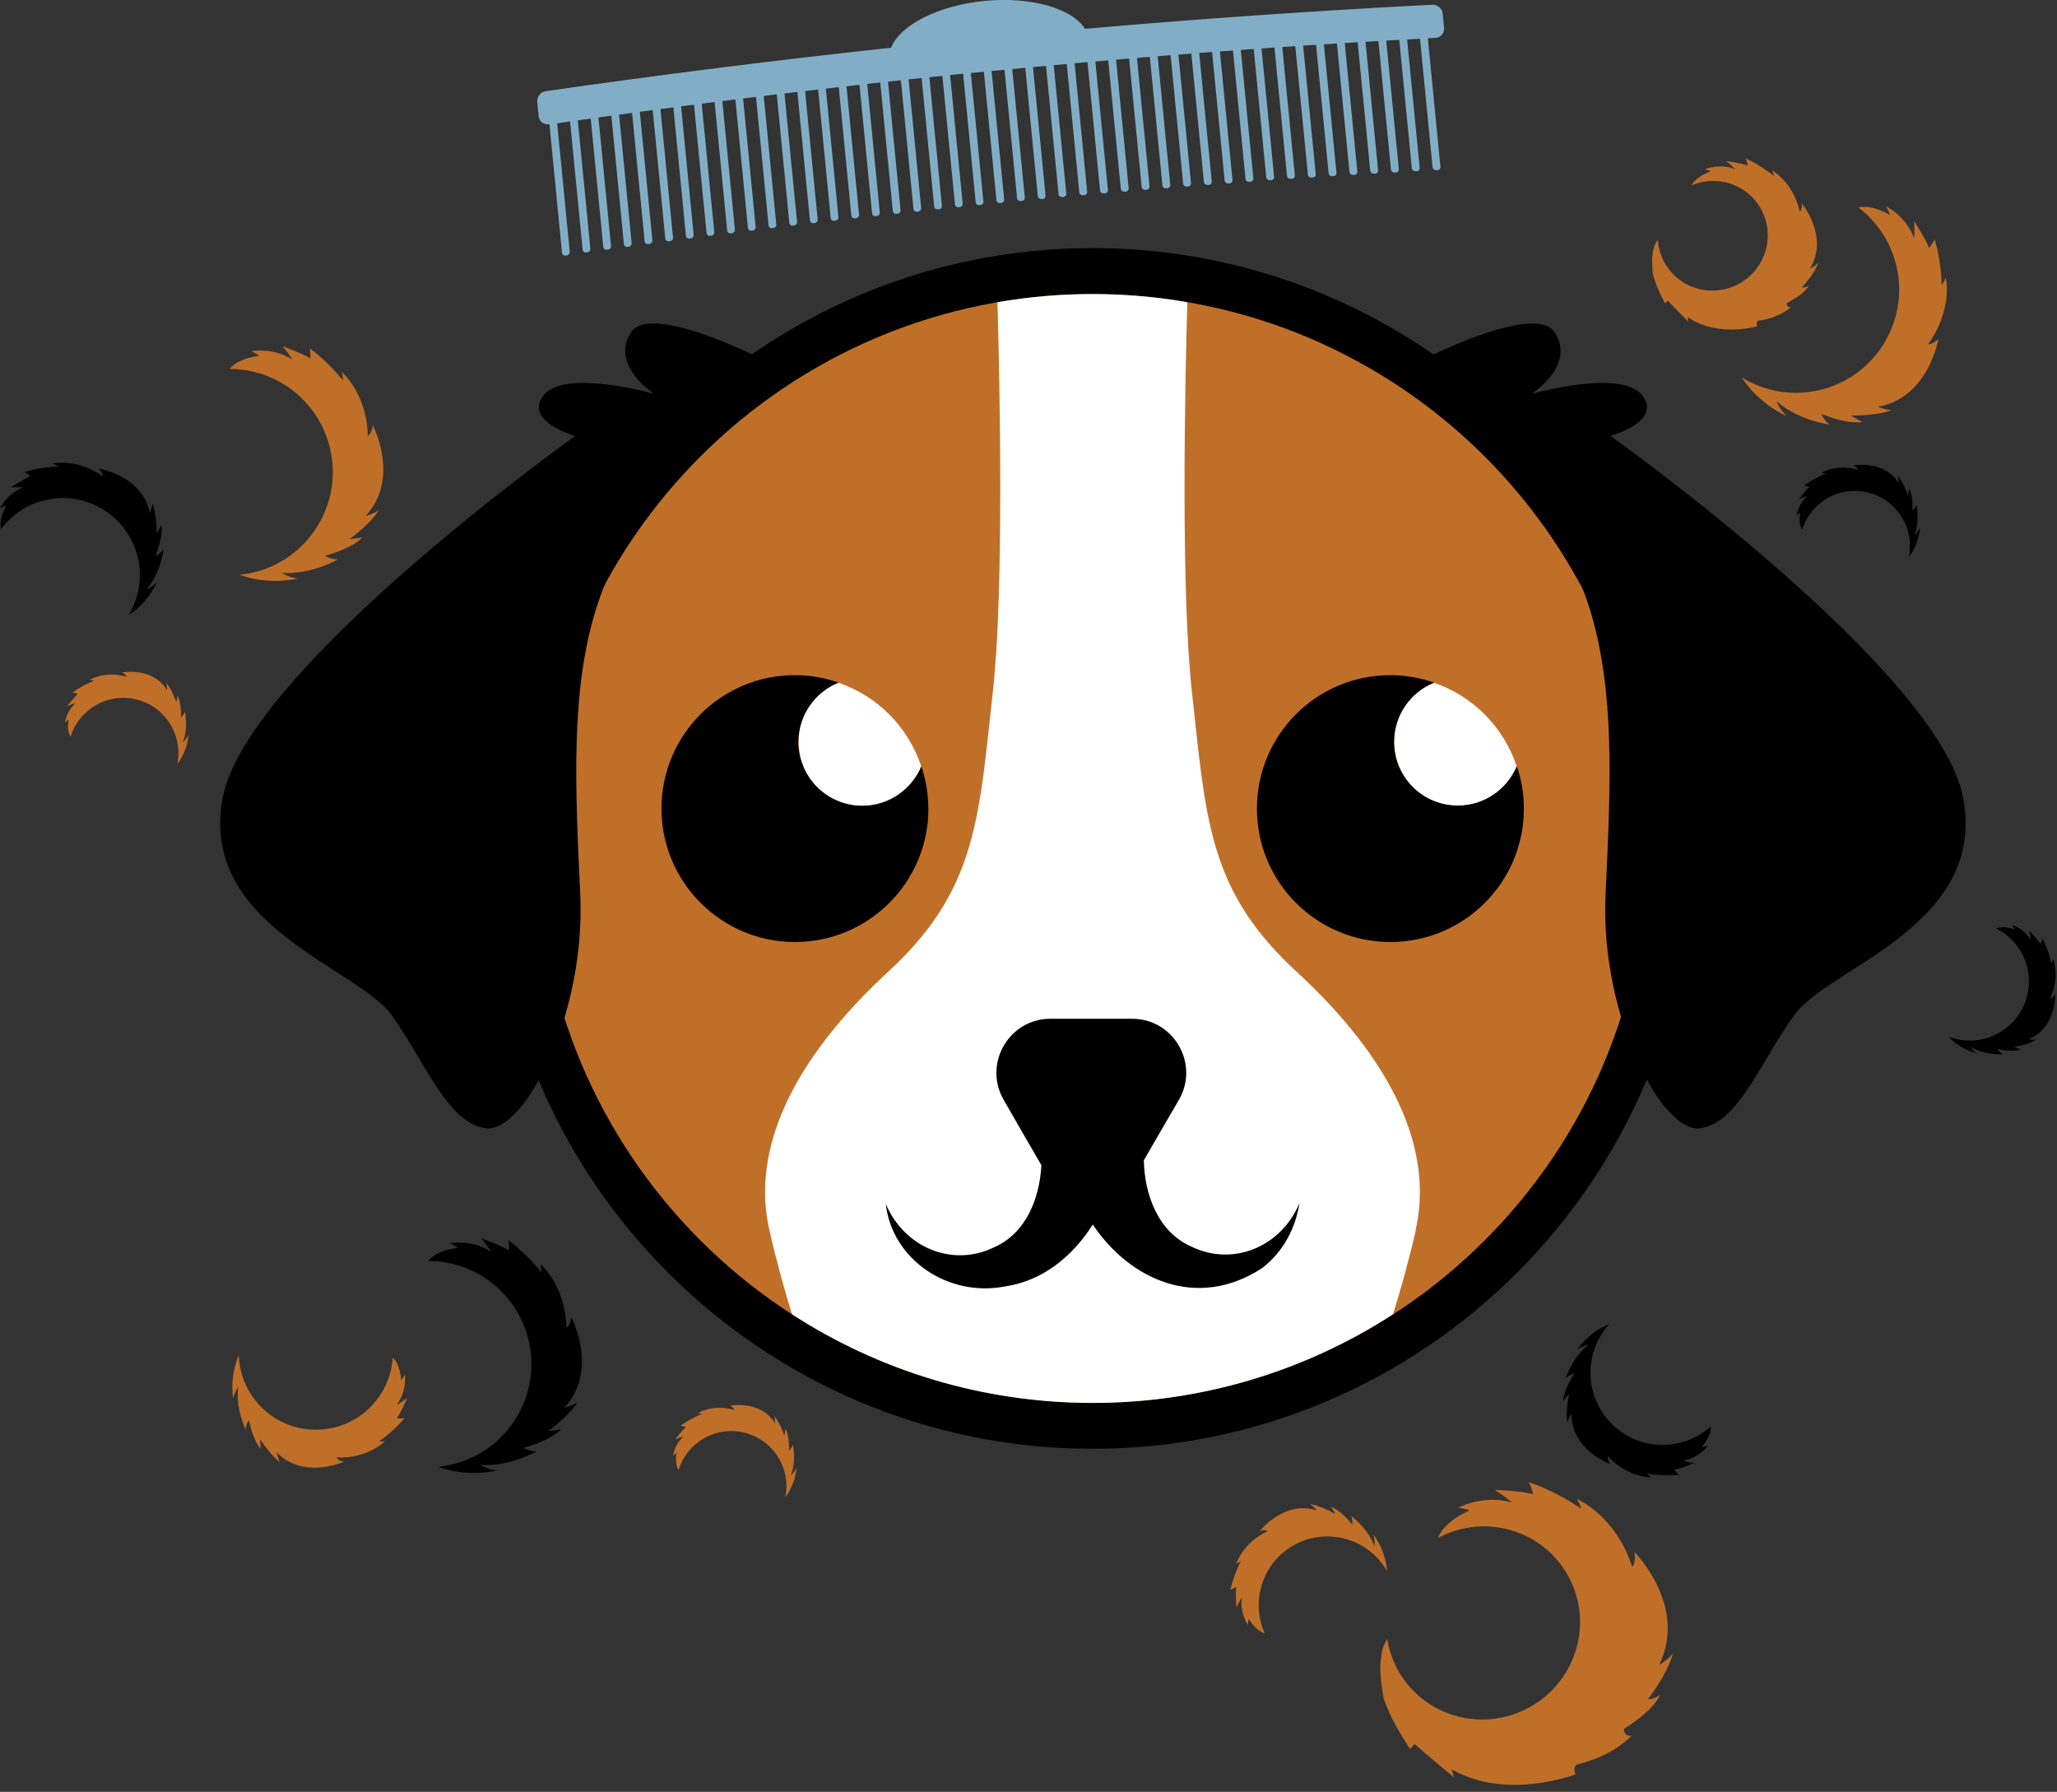 <svg xmlns="http://www.w3.org/2000/svg" width="225" height="196" viewBox="0 0 225 196" fill="none"><rect x="0" y="0" width="225" height="196" fill="#333333" stroke="none"/><g clip-path="url(#clip0_383_4545)"><path d="M119.507 155.957C154.391 155.957 182.67 127.684 182.67 92.808C182.67 57.931 154.391 29.658 119.507 29.658C84.622 29.658 56.343 57.931 56.343 92.808C56.343 127.684 84.622 155.957 119.507 155.957Z" fill="#C06F29"></path><path d="M119.507 32.167C153.005 32.167 180.162 59.317 180.162 92.808C180.162 126.299 153.005 153.449 119.507 153.449C86.009 153.449 58.852 126.299 58.852 92.808C58.852 59.317 86.009 32.167 119.507 32.167ZM119.507 27.138C83.285 27.138 53.822 56.595 53.822 92.808C53.822 129.021 83.285 158.478 119.507 158.478C155.728 158.478 185.192 129.021 185.192 92.808C185.192 56.595 155.728 27.138 119.507 27.138Z" fill="black"></path><path d="M154.871 134.542C154.064 138.046 153.169 141.197 152.375 143.756C142.906 149.882 131.61 153.462 119.507 153.462C107.404 153.462 96.095 149.895 86.626 143.756C85.832 141.16 84.937 138.008 84.155 134.542C82.138 125.757 86.652 115.963 97.204 106.245C106.193 97.963 106.988 90.615 108.299 78.464C108.4 77.556 108.5 76.624 108.601 75.666C109.837 64.687 109.358 42.024 109.106 33.062C112.497 32.469 115.964 32.167 119.494 32.167C123.024 32.167 126.504 32.469 129.87 33.062C129.618 42.024 129.152 64.687 130.374 75.666C130.488 76.624 130.576 77.556 130.677 78.464C131.988 90.627 132.783 97.963 141.772 106.245C152.337 115.963 156.85 125.744 154.846 134.542H154.871Z" fill="white"></path><path d="M142.137 131.605C141.734 134.227 140.423 136.949 137.977 138.764C130.904 143.315 123.592 140 119.532 133.949C117.338 137.403 114.073 140.113 109.925 140.718C103.773 141.916 97.595 137.844 96.889 131.693C98.931 136.508 104.239 138.664 108.765 136.42C112.257 134.882 113.72 131.05 113.909 127.458L112.005 124.168L109.786 120.311C107.517 116.366 110.354 111.438 114.905 111.438H123.831C128.383 111.438 131.232 116.366 128.95 120.311L126.706 124.168L125.117 126.916C125.18 130.622 126.655 134.731 130.261 136.332C134.812 138.588 140.12 136.433 142.137 131.605Z" fill="black"></path><path d="M165.902 83.821C164.856 86.329 162.36 88.132 159.46 88.132C155.602 88.132 152.488 85.018 152.488 81.161C152.488 78.212 154.304 75.704 156.863 74.683C161.137 76.157 164.478 79.535 165.902 83.834V83.821Z" fill="white"></path><path d="M166.684 88.447C166.684 96.514 160.153 103.043 152.085 103.043C144.016 103.043 137.485 96.514 137.485 88.447C137.485 80.38 144.016 73.851 152.085 73.851C153.774 73.851 155.375 74.153 156.863 74.67C154.304 75.691 152.488 78.212 152.488 81.149C152.488 85.006 155.602 88.119 159.46 88.119C162.372 88.119 164.869 86.329 165.915 83.808C166.419 85.258 166.684 86.821 166.684 88.434V88.447Z" fill="black"></path><path d="M101.554 88.447C101.554 96.514 94.998 103.043 86.954 103.043C78.91 103.043 72.355 96.514 72.355 88.447C72.355 80.38 78.885 73.851 86.954 73.851C88.618 73.851 90.245 74.153 91.732 74.67C89.16 75.691 87.332 78.212 87.332 81.149C87.332 85.006 90.459 88.119 94.317 88.119C97.229 88.119 99.726 86.329 100.772 83.808C101.264 85.258 101.541 86.821 101.541 88.434L101.554 88.447Z" fill="black"></path><path d="M100.772 83.821C99.725 86.329 97.229 88.132 94.329 88.132C90.472 88.132 87.358 85.018 87.358 81.161C87.358 78.212 89.173 75.704 91.732 74.683C96.006 76.157 99.347 79.535 100.772 83.834V83.821Z" fill="white"></path><path d="M196.261 111.022C192.517 116.253 190.172 122.782 185.999 123.413C185.885 123.425 185.759 123.438 185.646 123.438C184.738 123.413 183.717 122.808 182.696 121.736C182.305 121.333 181.901 120.854 181.523 120.312C181.359 120.085 181.195 119.858 181.044 119.606C180.994 119.53 180.943 119.442 180.88 119.354C180.666 119.026 180.464 118.673 180.262 118.32C180.212 118.232 180.162 118.144 180.111 118.056C180.111 118.056 180.111 118.03 180.099 118.03C180.048 117.93 179.998 117.841 179.947 117.741C179.897 117.64 179.846 117.551 179.796 117.451C179.746 117.35 179.695 117.249 179.645 117.148C179.594 117.047 179.544 116.946 179.493 116.846C179.342 116.543 179.203 116.228 179.052 115.9C179.002 115.799 178.951 115.686 178.913 115.573C178.863 115.459 178.813 115.358 178.775 115.245C178.724 115.119 178.661 114.98 178.611 114.854C178.548 114.715 178.497 114.577 178.434 114.438C178.308 114.098 178.17 113.77 178.044 113.417C177.993 113.291 177.955 113.165 177.905 113.026C177.854 112.863 177.791 112.711 177.741 112.547C177.64 112.232 177.527 111.905 177.426 111.577C177.375 111.413 177.325 111.249 177.274 111.085C177.186 110.783 177.098 110.468 177.01 110.153C177.01 110.127 176.997 110.102 176.984 110.064C175.988 106.295 175.421 102.06 175.623 97.775C176.203 85.763 176.606 75.729 174.034 67.082C173.744 66.112 173.417 65.154 173.051 64.221C172.937 63.931 172.824 63.654 172.723 63.389C172.673 63.251 172.61 63.112 172.559 62.973C172.509 62.847 172.458 62.734 172.421 62.62C172.093 61.826 171.778 61.083 171.45 60.389C171.412 60.288 171.362 60.2 171.324 60.099C170.971 59.343 170.63 58.637 170.29 57.969C170.202 57.805 170.113 57.642 170.025 57.478C170.013 57.452 169.987 57.415 169.975 57.377C169.71 56.885 169.445 56.419 169.18 55.965C168.134 54.2 167.1 52.764 166.016 51.478C166.016 51.465 165.991 51.453 165.978 51.44C165.537 50.923 165.096 50.432 164.629 49.94L164.604 49.915C163.923 49.196 163.23 48.503 162.486 47.785C158.704 44.104 154.404 41.041 153.635 40.499C153.623 40.499 153.61 40.486 153.598 40.474C153.534 40.436 153.509 40.411 153.509 40.411C153.686 40.31 160.645 36.566 165.575 35.608C167.655 35.205 169.382 35.293 170.063 36.365C171.525 38.621 170.176 40.676 168.953 41.911C168.21 42.654 167.504 43.096 167.504 43.096C167.504 43.096 170.794 42.15 174.009 41.936C176.329 41.772 178.598 41.999 179.582 43.197C181.939 46.083 176.165 47.684 176.165 47.684C176.165 47.684 212.185 73.322 214.744 87.326C217.316 101.329 199.993 105.804 196.249 111.047L196.261 111.022Z" fill="black"></path><path d="M42.828 111.022C46.572 116.253 48.917 122.782 53.09 123.413C53.204 123.425 53.33 123.438 53.443 123.438C54.351 123.413 55.372 122.808 56.394 121.736C56.784 121.333 57.188 120.854 57.566 120.312C57.73 120.085 57.894 119.858 58.045 119.606C58.096 119.53 58.146 119.442 58.209 119.354C58.423 119.026 58.625 118.673 58.827 118.32C58.877 118.232 58.928 118.144 58.978 118.056C58.978 118.056 58.978 118.03 58.991 118.03C59.041 117.93 59.092 117.841 59.142 117.741C59.192 117.64 59.243 117.551 59.293 117.451C59.344 117.35 59.394 117.249 59.444 117.148C59.495 117.047 59.545 116.946 59.596 116.846C59.747 116.543 59.886 116.228 60.037 115.9C60.087 115.799 60.138 115.686 60.176 115.573C60.226 115.459 60.277 115.358 60.314 115.245C60.365 115.119 60.428 114.98 60.478 114.854C60.541 114.715 60.592 114.577 60.655 114.438C60.781 114.098 60.92 113.77 61.046 113.417C61.096 113.291 61.134 113.165 61.184 113.026C61.235 112.863 61.298 112.711 61.348 112.547C61.449 112.232 61.563 111.905 61.663 111.577C61.714 111.413 61.764 111.249 61.815 111.085C61.903 110.783 61.991 110.468 62.08 110.153C62.08 110.127 62.092 110.102 62.105 110.064C63.101 106.295 63.668 102.06 63.466 97.775C62.886 85.763 62.483 75.729 65.055 67.082C65.345 66.112 65.673 65.154 66.038 64.221C66.152 63.931 66.265 63.654 66.366 63.389C66.416 63.251 66.48 63.112 66.53 62.973C66.58 62.847 66.631 62.734 66.669 62.62C66.996 61.826 67.312 61.083 67.639 60.389C67.677 60.288 67.728 60.2 67.766 60.099C68.118 59.343 68.459 58.637 68.799 57.969C68.888 57.805 68.976 57.642 69.064 57.478C69.077 57.452 69.102 57.415 69.115 57.377C69.379 56.885 69.644 56.419 69.909 55.965C70.955 54.2 71.989 52.764 73.073 51.478C73.073 51.465 73.099 51.453 73.111 51.44C73.552 50.923 73.994 50.432 74.46 49.94L74.485 49.915C75.166 49.196 75.859 48.503 76.603 47.785C80.386 44.104 84.685 41.041 85.454 40.499C85.466 40.499 85.479 40.486 85.492 40.474C85.555 40.436 85.58 40.411 85.58 40.411C85.403 40.31 78.444 36.566 73.514 35.608C71.434 35.205 69.707 35.293 69.026 36.365C67.564 38.621 68.913 40.676 70.136 41.911C70.88 42.654 71.586 43.096 71.586 43.096C71.586 43.096 68.295 42.15 65.08 41.936C62.76 41.772 60.491 41.999 59.508 43.197C57.15 46.083 62.924 47.684 62.924 47.684C62.924 47.684 26.904 73.322 24.345 87.326C21.773 101.329 39.096 105.804 42.84 111.047L42.828 111.022Z" fill="black"></path><path d="M156.699 18.29C156.182 13.008 155.665 7.715 155.148 2.433C155.438 2.421 155.716 2.408 156.006 2.383C156.522 7.664 157.039 12.958 157.556 18.239C157.581 18.441 157.43 18.605 157.228 18.618C157.178 18.618 157.14 18.618 157.09 18.618C156.888 18.618 156.712 18.479 156.699 18.277V18.29Z" fill="#81AEC6"></path><path d="M154.43 18.403C153.913 13.122 153.396 7.828 152.879 2.547C153.169 2.534 153.446 2.521 153.736 2.496C154.253 7.777 154.77 13.071 155.287 18.353C155.312 18.554 155.161 18.718 154.959 18.731C154.909 18.731 154.871 18.731 154.82 18.731C154.619 18.731 154.442 18.592 154.43 18.391V18.403Z" fill="#81AEC6"></path><path d="M152.148 18.542C151.631 13.261 151.114 7.967 150.597 2.685C150.887 2.673 151.164 2.647 151.454 2.635C151.971 7.916 152.488 13.21 153.005 18.491C153.03 18.693 152.879 18.857 152.677 18.87C152.627 18.87 152.589 18.87 152.538 18.87C152.337 18.87 152.16 18.731 152.148 18.529V18.542Z" fill="#81AEC6"></path><path d="M149.878 18.668C149.361 13.386 148.844 8.093 148.328 2.811C148.617 2.799 148.895 2.773 149.185 2.761C149.702 8.042 150.219 13.336 150.736 18.617C150.761 18.819 150.609 18.983 150.408 18.996C150.357 18.996 150.32 18.996 150.269 18.996C150.067 18.996 149.891 18.857 149.878 18.655V18.668Z" fill="#81AEC6"></path><path d="M147.609 18.806C147.092 13.525 146.575 8.231 146.058 2.95C146.348 2.937 146.625 2.912 146.915 2.899C147.432 8.181 147.949 13.475 148.466 18.756C148.491 18.958 148.34 19.122 148.138 19.134C148.088 19.134 148.05 19.134 148 19.134C147.798 19.134 147.621 18.996 147.609 18.794V18.806Z" fill="#81AEC6"></path><path d="M145.327 18.945C144.81 13.664 144.293 8.37 143.776 3.088C144.066 3.076 144.344 3.051 144.634 3.038C145.15 8.319 145.667 13.613 146.184 18.895C146.209 19.096 146.058 19.26 145.856 19.273C145.806 19.273 145.768 19.273 145.718 19.273C145.516 19.285 145.34 19.134 145.327 18.933V18.945Z" fill="#81AEC6"></path><path d="M143.058 19.096C142.541 13.815 142.024 8.521 141.507 3.24C141.797 3.227 142.074 3.202 142.364 3.189C142.881 8.471 143.398 13.765 143.915 19.046C143.94 19.248 143.789 19.412 143.587 19.424C143.537 19.424 143.499 19.424 143.448 19.424C143.247 19.437 143.07 19.286 143.058 19.084V19.096Z" fill="#81AEC6"></path><path d="M140.776 19.248C140.259 13.966 139.742 8.672 139.225 3.391C139.515 3.366 139.792 3.353 140.082 3.328C140.599 8.609 141.116 13.903 141.633 19.185C141.658 19.387 141.507 19.55 141.305 19.563C141.255 19.563 141.217 19.563 141.166 19.563C140.965 19.576 140.788 19.424 140.776 19.223V19.248Z" fill="#81AEC6"></path><path d="M138.506 19.399C137.989 14.118 137.472 8.824 136.956 3.543C137.246 3.517 137.523 3.505 137.813 3.479C138.33 8.761 138.847 14.055 139.364 19.336C139.389 19.538 139.238 19.702 139.036 19.714C138.985 19.714 138.948 19.714 138.897 19.714C138.695 19.727 138.519 19.576 138.506 19.387V19.399Z" fill="#81AEC6"></path><path d="M136.237 19.563C135.72 14.282 135.203 8.988 134.686 3.707C134.976 3.681 135.253 3.669 135.543 3.644C136.06 8.925 136.577 14.219 137.094 19.5C137.119 19.702 136.968 19.866 136.766 19.891C136.716 19.891 136.678 19.891 136.628 19.891C136.426 19.904 136.249 19.752 136.237 19.563Z" fill="#81AEC6"></path><path d="M133.955 19.739C133.438 14.458 132.921 9.164 132.404 3.882C132.694 3.857 132.972 3.845 133.261 3.819C133.778 9.101 134.295 14.395 134.812 19.676C134.837 19.878 134.686 20.041 134.484 20.067C134.434 20.067 134.396 20.067 134.346 20.067C134.144 20.079 133.968 19.928 133.955 19.739Z" fill="#81AEC6"></path><path d="M131.686 19.903C131.169 14.622 130.652 9.328 130.135 4.046C130.425 4.021 130.702 4.009 130.992 3.983C131.509 9.265 132.026 14.559 132.543 19.84C132.568 20.042 132.417 20.218 132.215 20.231C132.165 20.231 132.127 20.231 132.076 20.231C131.875 20.243 131.698 20.092 131.686 19.903Z" fill="#81AEC6"></path><path d="M129.416 20.08C128.899 14.799 128.382 9.505 127.865 4.223C128.155 4.198 128.433 4.173 128.723 4.16C129.24 9.442 129.757 14.736 130.274 20.017C130.299 20.218 130.147 20.382 129.946 20.408C129.908 20.408 129.857 20.408 129.807 20.408C129.605 20.42 129.429 20.269 129.416 20.08Z" fill="#81AEC6"></path><path d="M127.147 20.268C126.63 14.987 126.113 9.693 125.596 4.412C125.886 4.386 126.164 4.361 126.454 4.349C126.97 9.63 127.487 14.924 128.004 20.205C128.029 20.407 127.878 20.571 127.676 20.596C127.639 20.596 127.588 20.596 127.538 20.596C127.336 20.609 127.16 20.47 127.147 20.268Z" fill="#81AEC6"></path><path d="M124.878 20.445C124.361 15.164 123.844 9.87 123.327 4.588C123.617 4.563 123.894 4.538 124.184 4.513C124.701 9.794 125.218 15.088 125.735 20.369C125.76 20.571 125.609 20.747 125.407 20.76C125.357 20.76 125.319 20.76 125.268 20.76C125.067 20.773 124.89 20.634 124.878 20.432V20.445Z" fill="#81AEC6"></path><path d="M122.596 20.647C122.079 15.366 121.562 10.072 121.045 4.79C121.335 4.765 121.612 4.74 121.902 4.715C122.419 9.996 122.936 15.29 123.453 20.572C123.478 20.773 123.327 20.95 123.125 20.962C123.075 20.962 123.037 20.962 122.986 20.962C122.785 20.975 122.608 20.836 122.596 20.634V20.647Z" fill="#81AEC6"></path><path d="M120.326 20.836C119.809 15.554 119.292 10.26 118.776 4.979C119.065 4.954 119.343 4.929 119.633 4.903C120.15 10.185 120.667 15.479 121.184 20.76C121.209 20.962 121.057 21.138 120.856 21.151C120.805 21.151 120.768 21.151 120.717 21.151C120.515 21.163 120.339 21.025 120.326 20.823V20.836Z" fill="#81AEC6"></path><path d="M118.057 21.038C117.54 15.756 117.023 10.463 116.506 5.181C116.796 5.156 117.073 5.131 117.363 5.105C117.88 10.387 118.397 15.681 118.914 20.962C118.939 21.164 118.788 21.34 118.586 21.353C118.536 21.353 118.498 21.353 118.448 21.353C118.246 21.366 118.069 21.227 118.057 21.025V21.038Z" fill="#81AEC6"></path><path d="M115.788 21.239C115.271 15.958 114.754 10.664 114.237 5.382C114.514 5.357 114.804 5.332 115.082 5.307C115.598 10.588 116.115 15.882 116.632 21.163C116.657 21.365 116.506 21.541 116.304 21.554C116.254 21.554 116.216 21.554 116.166 21.554C115.964 21.567 115.788 21.428 115.775 21.226L115.788 21.239Z" fill="#81AEC6"></path><path d="M113.518 21.454C113.001 16.172 112.484 10.879 111.967 5.597C112.245 5.572 112.535 5.547 112.812 5.521C113.329 10.803 113.846 16.097 114.363 21.378C114.388 21.58 114.237 21.756 114.035 21.769C113.985 21.769 113.947 21.769 113.909 21.769C113.707 21.782 113.531 21.643 113.518 21.441V21.454Z" fill="#81AEC6"></path><path d="M111.249 21.668C110.732 16.386 110.215 11.092 109.698 5.811C109.988 5.786 110.265 5.761 110.543 5.735C111.06 11.017 111.577 16.311 112.094 21.592C112.119 21.794 111.967 21.97 111.766 21.983C111.715 21.983 111.678 21.983 111.64 21.995C111.438 22.008 111.261 21.869 111.249 21.668Z" fill="#81AEC6"></path><path d="M108.992 21.895C108.475 16.614 107.958 11.32 107.441 6.038C107.719 6.013 108.009 5.988 108.286 5.95C108.803 11.232 109.32 16.526 109.837 21.807C109.862 22.009 109.711 22.185 109.509 22.198C109.471 22.198 109.421 22.198 109.383 22.21C109.181 22.235 109.005 22.084 108.992 21.883V21.895Z" fill="#81AEC6"></path><path d="M106.723 22.122C106.206 16.84 105.689 11.546 105.172 6.265C105.449 6.24 105.739 6.202 106.017 6.177C106.534 11.458 107.051 16.752 107.567 22.033C107.593 22.235 107.441 22.412 107.24 22.424C107.189 22.424 107.151 22.424 107.114 22.437C106.912 22.462 106.735 22.311 106.723 22.109V22.122Z" fill="#81AEC6"></path><path d="M104.453 22.348C103.936 17.067 103.419 11.773 102.903 6.492C103.18 6.466 103.47 6.429 103.747 6.403C104.264 11.685 104.781 16.979 105.298 22.26C105.323 22.462 105.172 22.638 104.97 22.651C104.932 22.651 104.882 22.651 104.844 22.663C104.642 22.689 104.466 22.537 104.453 22.336V22.348Z" fill="#81AEC6"></path><path d="M102.184 22.588C101.667 17.307 101.15 12.013 100.633 6.732C100.911 6.707 101.201 6.669 101.478 6.644C101.995 11.925 102.512 17.219 103.029 22.5C103.054 22.702 102.903 22.878 102.701 22.891C102.663 22.891 102.613 22.891 102.575 22.904C102.373 22.929 102.197 22.777 102.184 22.588Z" fill="#81AEC6"></path><path d="M99.915 22.828C99.398 17.546 98.881 12.252 98.364 6.971C98.641 6.946 98.931 6.908 99.209 6.883C99.725 12.164 100.242 17.458 100.759 22.739C100.785 22.941 100.633 23.118 100.432 23.143C100.394 23.143 100.343 23.143 100.305 23.155C100.104 23.181 99.927 23.029 99.915 22.84V22.828Z" fill="#81AEC6"></path><path d="M97.658 23.067C97.141 17.786 96.624 12.492 96.107 7.21C96.385 7.185 96.674 7.147 96.952 7.122C97.469 12.403 97.986 17.697 98.503 22.979C98.528 23.18 98.376 23.357 98.175 23.382C98.137 23.382 98.087 23.382 98.049 23.395C97.847 23.42 97.671 23.269 97.658 23.08V23.067Z" fill="#81AEC6"></path><path d="M95.388 23.319C94.872 18.038 94.355 12.744 93.838 7.462C94.115 7.437 94.405 7.399 94.683 7.374C95.199 12.655 95.716 17.949 96.233 23.231C96.258 23.432 96.107 23.609 95.905 23.634C95.868 23.634 95.817 23.634 95.779 23.647C95.578 23.672 95.401 23.521 95.388 23.331V23.319Z" fill="#81AEC6"></path><path d="M93.119 23.571C92.602 18.289 92.085 12.995 91.569 7.714C91.846 7.676 92.136 7.651 92.413 7.613C92.93 12.895 93.447 18.189 93.964 23.47C93.989 23.672 93.838 23.848 93.636 23.873C93.598 23.873 93.548 23.873 93.51 23.886C93.308 23.911 93.132 23.76 93.119 23.571Z" fill="#81AEC6"></path><path d="M90.862 23.835C90.346 18.554 89.829 13.26 89.312 7.979C89.589 7.941 89.879 7.916 90.156 7.878C90.673 13.159 91.19 18.453 91.707 23.735C91.732 23.936 91.581 24.113 91.379 24.138C91.341 24.138 91.291 24.138 91.253 24.151C91.052 24.176 90.875 24.037 90.862 23.835Z" fill="#81AEC6"></path><path d="M88.593 24.101C88.076 18.82 87.559 13.526 87.042 8.244C87.32 8.207 87.61 8.181 87.887 8.144C88.404 13.425 88.921 18.719 89.438 24C89.463 24.202 89.312 24.378 89.11 24.404C89.072 24.404 89.022 24.404 88.984 24.416C88.782 24.441 88.606 24.303 88.593 24.101Z" fill="#81AEC6"></path><path d="M86.336 24.366C85.82 19.084 85.303 13.79 84.786 8.509C85.063 8.471 85.353 8.446 85.63 8.408C86.147 13.69 86.664 18.983 87.181 24.265C87.206 24.466 87.055 24.643 86.853 24.668C86.816 24.668 86.765 24.668 86.727 24.681C86.525 24.706 86.349 24.567 86.336 24.366Z" fill="#81AEC6"></path><path d="M84.067 24.643C83.55 19.362 83.033 14.068 82.516 8.786C82.794 8.749 83.084 8.723 83.361 8.686C83.878 13.967 84.395 19.261 84.912 24.542C84.937 24.744 84.786 24.92 84.584 24.946C84.546 24.946 84.496 24.946 84.458 24.958C84.256 24.983 84.08 24.845 84.067 24.643Z" fill="#81AEC6"></path><path d="M81.81 24.92C81.293 19.639 80.776 14.345 80.26 9.064C80.537 9.026 80.827 8.988 81.104 8.963C81.621 14.244 82.138 19.538 82.655 24.82C82.68 25.021 82.529 25.198 82.327 25.223C82.289 25.223 82.239 25.223 82.201 25.235C81.999 25.261 81.823 25.122 81.81 24.92Z" fill="#81AEC6"></path><path d="M79.541 25.209C79.024 19.928 78.507 14.634 77.99 9.353C78.267 9.315 78.557 9.277 78.835 9.252C79.352 14.533 79.869 19.827 80.385 25.109C80.411 25.31 80.26 25.487 80.058 25.512C80.02 25.512 79.969 25.512 79.932 25.525C79.73 25.55 79.553 25.411 79.541 25.209Z" fill="#81AEC6"></path><path d="M77.284 25.499C76.767 20.218 76.25 14.924 75.733 9.643C76.011 9.605 76.301 9.567 76.578 9.529C77.095 14.811 77.612 20.105 78.129 25.386C78.154 25.588 78.003 25.764 77.801 25.789C77.763 25.789 77.713 25.789 77.675 25.802C77.473 25.827 77.297 25.689 77.284 25.487V25.499Z" fill="#81AEC6"></path><path d="M75.027 25.789C74.51 20.508 73.994 15.214 73.477 9.933C73.754 9.895 74.044 9.857 74.321 9.819C74.838 15.101 75.355 20.395 75.872 25.676C75.897 25.878 75.746 26.054 75.544 26.079C75.507 26.079 75.456 26.079 75.418 26.092C75.216 26.117 75.04 25.979 75.027 25.777V25.789Z" fill="#81AEC6"></path><path d="M72.771 26.092C72.254 20.811 71.737 15.517 71.22 10.236C71.497 10.198 71.787 10.16 72.065 10.122C72.582 15.403 73.098 20.697 73.615 25.979C73.641 26.18 73.489 26.357 73.287 26.382C73.25 26.382 73.199 26.382 73.161 26.395C72.96 26.42 72.783 26.281 72.771 26.08V26.092Z" fill="#81AEC6"></path><path d="M70.514 26.395C69.997 21.114 69.48 15.82 68.963 10.538C69.24 10.5 69.531 10.463 69.808 10.425C70.325 15.706 70.842 21 71.359 26.282C71.384 26.483 71.233 26.66 71.031 26.685C70.993 26.685 70.942 26.685 70.905 26.697C70.703 26.723 70.526 26.584 70.514 26.382V26.395Z" fill="#81AEC6"></path><path d="M68.245 26.698C67.728 21.416 67.211 16.122 66.694 10.841C66.971 10.803 67.261 10.765 67.538 10.727C68.055 16.009 68.572 21.303 69.089 26.584C69.115 26.786 68.963 26.962 68.761 26.988C68.724 26.988 68.673 26.988 68.635 27C68.434 27.025 68.257 26.887 68.245 26.685V26.698Z" fill="#81AEC6"></path><path d="M65.988 27.012C65.471 21.731 64.954 16.437 64.437 11.155C64.714 11.118 65.004 11.08 65.282 11.042C65.799 16.323 66.316 21.617 66.832 26.899C66.858 27.1 66.706 27.277 66.505 27.302C66.467 27.302 66.416 27.302 66.379 27.315C66.177 27.34 66 27.201 65.988 27V27.012Z" fill="#81AEC6"></path><path d="M63.731 27.327C63.214 22.046 62.697 16.752 62.18 11.471C62.458 11.433 62.748 11.395 63.025 11.345C63.542 16.626 64.059 21.92 64.576 27.201C64.601 27.403 64.45 27.579 64.248 27.605C64.21 27.605 64.16 27.605 64.122 27.617C63.92 27.643 63.744 27.504 63.731 27.315V27.327Z" fill="#81AEC6"></path><path d="M61.474 27.656C60.957 22.374 60.441 17.08 59.924 11.799C60.201 11.761 60.491 11.723 60.768 11.673C61.285 16.954 61.802 22.248 62.319 27.529C62.344 27.731 62.193 27.908 61.991 27.945C61.953 27.945 61.903 27.945 61.865 27.958C61.663 27.983 61.487 27.845 61.474 27.656Z" fill="#81AEC6"></path><path d="M60.062 13.614C73.212 11.71 86.399 10.072 99.612 8.66C102.537 8.345 105.462 8.042 108.399 7.765C108.425 7.765 108.437 7.765 108.463 7.765C111.387 7.475 114.312 7.21 117.237 6.946C130.475 5.761 143.726 4.828 157.001 4.147C157.581 4.122 158.01 3.618 157.96 3.038C157.909 2.534 157.859 2.03 157.808 1.513C157.758 0.933 157.228 0.479 156.648 0.517C143.978 1.173 131.32 2.042 118.687 3.152C117.275 0.933 112.8 -0.403 107.681 0.101C102.562 0.606 98.427 2.774 97.469 5.219C84.861 6.58 72.266 8.168 59.709 9.971C59.129 10.059 58.713 10.588 58.764 11.168C58.814 11.672 58.864 12.177 58.915 12.693C58.978 13.273 59.482 13.677 60.062 13.588V13.614Z" fill="#81AEC6"></path><path d="M172.32 194.087C172.32 194.087 164.843 197.011 158.792 193.545C158.792 193.545 158.918 194.011 159.031 194.414C159.031 194.414 156.901 192.662 154.707 190.759C154.707 190.759 154.581 190.973 154.228 191.314C153.698 190.494 153.194 189.675 152.715 188.818C152.173 187.847 151.694 186.839 151.353 185.78C151.202 184.961 151.089 184.129 151.013 183.297C150.937 182.503 150.988 181.784 151.114 181.003C151.152 180.801 151.177 180.6 151.215 180.41C151.253 180.31 151.29 180.196 151.328 180.095C151.454 179.805 151.593 179.528 151.732 179.251C152.299 182.894 154.783 186.108 158.502 187.456C163.986 189.448 170.101 186.625 172.156 181.142C174.211 175.659 171.425 169.596 165.94 167.604C163.003 166.533 159.876 166.848 157.304 168.222C157.392 167.944 157.96 166.47 160.759 165.209C160.759 165.209 160.103 165.008 159.51 164.919C159.51 164.919 162.271 163.445 165.373 164.352C165.335 164.314 164.642 163.697 163.494 162.966C163.583 162.966 166.571 163.092 167.693 163.457C167.693 163.457 167.491 162.512 167.176 162.121C167.176 162.121 169.748 162.865 172.963 165.02C172.963 165.02 172.685 164.276 172.496 163.974C172.496 163.974 176.707 165.739 178.535 171.398C178.535 171.398 178.989 170.894 178.775 169.772C178.775 169.772 184.625 175.583 181.498 182.112C181.498 182.112 182.507 181.507 182.986 180.852C182.986 180.852 182.67 182.604 180.262 185.881C180.262 185.881 181.057 185.856 181.548 185.377C181.548 185.377 181.284 186.801 177.627 189.12C177.627 189.12 177.602 190.028 178.485 189.839C178.485 189.839 176.505 192.095 172.521 192.99C172.521 192.99 171.967 193.255 172.332 194.074L172.32 194.087Z" fill="#C06F29"></path><path d="M192.214 35.696C192.214 35.696 187.827 36.956 184.587 34.675C184.587 34.675 184.637 34.94 184.675 35.179C184.675 35.179 183.566 34.083 182.418 32.885C182.418 32.885 182.343 32.999 182.116 33.175C181.864 32.684 181.611 32.192 181.397 31.688C181.145 31.108 180.918 30.515 180.779 29.898C180.742 29.419 180.716 28.953 180.716 28.474C180.716 28.02 180.779 27.616 180.893 27.175C180.918 27.062 180.956 26.948 180.981 26.848C181.006 26.785 181.032 26.734 181.057 26.671C181.145 26.52 181.233 26.369 181.334 26.217C181.473 28.31 182.696 30.251 184.726 31.209C187.726 32.62 191.332 31.347 192.769 28.348C194.206 25.348 192.958 21.78 189.958 20.369C188.356 19.613 186.566 19.625 185.041 20.268C185.104 20.117 185.507 19.31 187.159 18.743C187.159 18.743 186.793 18.591 186.465 18.516C186.465 18.516 188.104 17.823 189.806 18.503C189.781 18.478 189.428 18.1 188.81 17.621C188.861 17.621 190.538 17.86 191.155 18.113C191.155 18.113 191.092 17.57 190.941 17.331C190.941 17.331 192.353 17.886 194.055 19.272C194.055 19.272 193.942 18.831 193.841 18.654C193.841 18.654 196.135 19.877 196.867 23.167C196.867 23.167 197.144 22.902 197.093 22.259C197.093 22.259 200.094 25.852 197.989 29.381C197.989 29.381 198.594 29.091 198.896 28.751C198.896 28.751 198.632 29.721 197.093 31.448C197.093 31.448 197.547 31.474 197.85 31.234C197.85 31.234 197.623 32.028 195.442 33.15C195.442 33.15 195.379 33.667 195.896 33.604C195.896 33.604 194.66 34.776 192.353 35.078C192.353 35.078 192.025 35.192 192.189 35.684L192.214 35.696Z" fill="#C06F29"></path><path d="M150.219 167.843C150.219 167.843 151.555 169.482 151.719 171.864C150.723 170.112 149.021 168.751 146.89 168.259C142.843 167.327 138.809 169.835 137.876 173.881C137.485 175.545 137.687 177.196 138.33 178.646C138.128 178.608 137.372 178.356 136.577 177.07C136.577 177.07 136.514 177.423 136.502 177.738C136.502 177.738 135.569 176.415 135.846 174.751C135.833 174.776 135.556 175.167 135.241 175.81C135.241 175.759 135.115 174.209 135.241 173.604C135.241 173.604 134.762 173.768 134.585 173.957C134.585 173.957 134.812 172.583 135.72 170.78C135.72 170.78 135.354 170.969 135.216 171.095C135.216 171.095 135.859 168.801 138.683 167.478C138.683 167.478 138.393 167.276 137.825 167.465C137.825 167.465 140.46 164.062 144.041 165.222C144.041 165.222 143.663 164.743 143.297 164.541C143.297 164.541 144.217 164.579 146.071 165.612C146.071 165.612 145.793 165.083 145.566 164.818C145.566 164.818 146.487 165.033 147.911 166.759C147.911 166.759 148 166.306 147.773 165.801C147.773 165.801 149.613 167.138 150.332 169.129C150.332 169.129 150.433 168.511 150.219 167.843Z" fill="#C06F29"></path><path d="M17.197 63.603C17.197 63.603 16.314 65.809 14.083 67.271C15.255 65.33 15.646 62.922 14.965 60.565C13.667 56.091 8.989 53.519 4.526 54.818C2.685 55.347 1.173 56.456 0.113 57.88C0.05 57.666 -0.139 56.784 0.693 55.309C0.693 55.309 0.315 55.435 0 55.599C0 55.599 0.782 53.961 2.559 53.318C2.522 53.318 1.992 53.267 1.185 53.318C1.236 53.292 2.685 52.322 3.341 52.108C3.341 52.108 2.912 51.729 2.635 51.654C2.635 51.654 4.11 51.124 6.379 51.024C6.379 51.024 5.989 50.772 5.799 50.696C5.799 50.696 8.397 50.078 11.246 52.108C11.246 52.108 11.284 51.717 10.792 51.263C10.792 51.263 15.57 51.981 16.39 56.129C16.39 56.129 16.654 55.498 16.654 55.032C16.654 55.032 17.121 55.965 17.134 58.334C17.134 58.334 17.499 57.78 17.638 57.401C17.638 57.401 17.941 58.41 17.02 60.767C17.02 60.767 17.512 60.603 17.89 60.111C17.89 60.111 17.6 62.645 16.037 64.448C16.037 64.448 16.705 64.208 17.222 63.628L17.197 63.603Z" fill="black"></path><path d="M25.518 153.02C25.518 153.02 25.051 150.688 26.123 148.243C26.198 150.512 27.182 152.743 29.035 154.344C32.553 157.382 37.886 157.003 40.924 153.474C42.172 152.025 42.853 150.273 42.954 148.508C43.13 148.659 43.761 149.289 43.874 150.991C43.874 150.991 44.126 150.676 44.29 150.361C44.29 150.361 44.53 152.163 43.383 153.676C43.408 153.663 43.887 153.411 44.542 152.932C44.517 152.983 43.836 154.583 43.395 155.125C43.395 155.125 43.95 155.214 44.24 155.125C44.24 155.125 43.294 156.373 41.441 157.684C41.441 157.684 41.907 157.684 42.109 157.646C42.109 157.646 40.269 159.587 36.776 159.424C36.776 159.424 36.965 159.776 37.621 159.89C37.621 159.89 33.221 161.894 30.271 158.869C30.271 158.869 30.384 159.55 30.649 159.94C30.649 159.94 29.754 159.411 28.455 157.432C28.455 157.432 28.455 158.1 28.544 158.491C28.544 158.491 27.737 157.81 27.232 155.34C27.232 155.34 26.917 155.743 26.867 156.361C26.867 156.361 25.732 154.067 26.06 151.709C26.06 151.709 25.631 152.264 25.505 153.046L25.518 153.02Z" fill="#C06F29"></path><path d="M195.391 45.491C195.391 45.491 192.454 44.281 190.512 41.281C193.097 42.881 196.312 43.436 199.476 42.554C205.477 40.877 208.995 34.651 207.318 28.651C206.625 26.18 205.175 24.138 203.284 22.701C203.574 22.613 204.759 22.386 206.726 23.521C206.726 23.521 206.549 23.016 206.335 22.588C206.335 22.588 208.516 23.659 209.361 26.054C209.361 26.016 209.436 25.285 209.386 24.214C209.424 24.277 210.697 26.231 210.987 27.113C210.987 27.113 211.491 26.558 211.605 26.168C211.605 26.168 212.298 28.146 212.386 31.184C212.386 31.184 212.739 30.668 212.84 30.403C212.84 30.403 213.635 33.894 210.886 37.663C210.886 37.663 211.416 37.714 212.021 37.071C212.021 37.071 211 43.461 205.44 44.495C205.44 44.495 206.284 44.86 206.915 44.86C206.915 44.86 205.667 45.465 202.489 45.453C202.489 45.453 203.233 45.957 203.725 46.146C203.725 46.146 202.363 46.537 199.237 45.276C199.237 45.276 199.451 45.932 200.107 46.436C200.107 46.436 196.715 46.007 194.332 43.89C194.332 43.89 194.635 44.785 195.417 45.491H195.391Z" fill="#C06F29"></path><path d="M210.016 57.729C210.016 57.729 209.953 59.431 208.793 60.943C209.121 59.355 208.806 57.641 207.785 56.216C205.843 53.506 202.073 52.889 199.375 54.83C198.266 55.624 197.497 56.733 197.131 57.943C197.03 57.817 196.703 57.263 196.904 56.065C196.904 56.065 196.677 56.242 196.514 56.431C196.514 56.431 196.652 55.132 197.699 54.275C197.673 54.275 197.295 54.376 196.766 54.603C196.791 54.578 197.535 53.569 197.926 53.267C197.926 53.267 197.547 53.116 197.333 53.128C197.333 53.128 198.203 52.422 199.703 51.817C199.703 51.817 199.375 51.742 199.237 51.729C199.237 51.729 200.838 50.696 203.246 51.389C203.246 51.389 203.17 51.111 202.742 50.922C202.742 50.922 206.133 50.267 207.671 52.864C207.671 52.864 207.696 52.372 207.583 52.057C207.583 52.057 208.112 52.574 208.692 54.174C208.692 54.174 208.806 53.708 208.806 53.431C208.806 53.431 209.247 54.036 209.197 55.838C209.197 55.838 209.487 55.611 209.625 55.195C209.625 55.195 210.029 56.973 209.398 58.561C209.398 58.561 209.789 58.246 210.004 57.729H210.016Z" fill="black"></path><path d="M20.613 80.368C20.613 80.368 20.55 82.069 19.39 83.582C19.718 81.994 19.403 80.279 18.382 78.855C16.44 76.145 12.671 75.527 9.973 77.469C8.863 78.263 8.094 79.372 7.728 80.582C7.628 80.456 7.3 79.901 7.501 78.704C7.501 78.704 7.274 78.88 7.111 79.069C7.111 79.069 7.249 77.771 8.296 76.914C8.27 76.914 7.892 77.015 7.363 77.242C7.388 77.216 8.132 76.208 8.523 75.906C8.523 75.906 8.144 75.754 7.93 75.767C7.93 75.767 8.8 75.061 10.3 74.456C10.3 74.456 9.973 74.38 9.834 74.368C9.834 74.368 11.435 73.334 13.843 74.027C13.843 74.027 13.767 73.75 13.339 73.561C13.339 73.561 16.73 72.906 18.268 75.502C18.268 75.502 18.294 75.011 18.18 74.695C18.18 74.695 18.709 75.212 19.29 76.813C19.29 76.813 19.403 76.347 19.403 76.069C19.403 76.069 19.844 76.674 19.794 78.477C19.794 78.477 20.084 78.25 20.222 77.834C20.222 77.834 20.626 79.611 19.995 81.2C19.995 81.2 20.386 80.884 20.601 80.368H20.613Z" fill="#C06F29"></path><path d="M87.118 160.571C87.118 160.571 87.055 162.272 85.895 163.785C86.223 162.197 85.908 160.482 84.886 159.058C82.945 156.348 79.175 155.731 76.477 157.672C75.368 158.466 74.599 159.575 74.233 160.785C74.132 160.659 73.805 160.104 74.006 158.907C74.006 158.907 73.779 159.083 73.615 159.272C73.615 159.272 73.754 157.974 74.8 157.117C74.775 157.117 74.397 157.218 73.868 157.445C73.893 157.42 74.637 156.411 75.027 156.109C75.027 156.109 74.649 155.957 74.435 155.97C74.435 155.97 75.305 155.264 76.805 154.659C76.805 154.659 76.477 154.584 76.339 154.571C76.339 154.571 77.94 153.537 80.348 154.231C80.348 154.231 80.272 153.953 79.844 153.764C79.844 153.764 83.235 153.109 84.773 155.705C84.773 155.705 84.798 155.214 84.685 154.899C84.685 154.899 85.214 155.415 85.794 157.016C85.794 157.016 85.908 156.55 85.908 156.273C85.908 156.273 86.349 156.878 86.299 158.68C86.299 158.68 86.588 158.453 86.727 158.037C86.727 158.037 87.131 159.814 86.5 161.403C86.5 161.403 86.891 161.088 87.105 160.571H87.118Z" fill="#C06F29"></path><path d="M172.509 147.626C172.509 147.626 173.719 145.761 176.039 144.828C174.602 146.391 173.807 148.534 173.997 150.815C174.362 155.164 178.182 158.391 182.519 158.025C184.309 157.874 185.898 157.143 187.134 156.034C187.159 156.248 187.159 157.08 186.125 158.29C186.125 158.29 186.503 158.239 186.818 158.151C186.818 158.151 185.797 159.513 184.045 159.777C184.07 159.777 184.562 159.929 185.305 160.042C185.255 160.067 183.755 160.685 183.112 160.76C183.112 160.76 183.427 161.189 183.679 161.302C183.679 161.302 182.229 161.517 180.136 161.189C180.136 161.189 180.452 161.491 180.615 161.592C180.615 161.592 178.107 161.681 175.875 159.298C175.875 159.298 175.774 159.651 176.14 160.155C176.14 160.155 171.878 158.618 171.891 154.66C171.891 154.66 171.525 155.189 171.45 155.618C171.45 155.618 171.198 154.685 171.626 152.504C171.626 152.504 171.185 152.946 170.996 153.261C170.996 153.261 170.908 152.277 172.181 150.286C172.181 150.286 171.702 150.349 171.261 150.727C171.261 150.727 172.005 148.446 173.77 147.097C173.77 147.097 173.114 147.185 172.521 147.626H172.509Z" fill="black"></path><path d="M216.32 115.245C216.32 115.245 214.53 114.879 213.118 113.392C214.744 114.022 216.623 113.984 218.312 113.165C221.527 111.589 222.838 107.707 221.262 104.493C220.607 103.169 219.573 102.174 218.35 101.569C218.501 101.493 219.144 101.228 220.38 101.669C220.38 101.669 220.228 101.405 220.064 101.19C220.064 101.19 221.413 101.569 222.132 102.829C222.132 102.804 222.094 102.388 221.956 101.795C221.981 101.821 222.914 102.791 223.166 103.258C223.166 103.258 223.393 102.892 223.418 102.665C223.418 102.665 224.023 103.711 224.389 105.413C224.389 105.413 224.527 105.085 224.565 104.921C224.565 104.921 225.385 106.812 224.225 109.232C224.225 109.232 224.527 109.207 224.805 108.778C224.805 108.778 224.906 112.497 221.88 113.669C221.88 113.669 222.397 113.782 222.75 113.719C222.75 113.719 222.107 114.198 220.317 114.526C220.317 114.526 220.783 114.728 221.086 114.778C221.086 114.778 220.354 115.144 218.463 114.766C218.463 114.766 218.652 115.106 219.081 115.333C219.081 115.333 217.127 115.446 215.551 114.514C215.551 114.514 215.816 114.98 216.333 115.308L216.32 115.245Z" fill="black"></path><path d="M54.351 160.849C54.351 160.849 51.275 161.668 47.921 160.445C50.947 160.155 53.847 158.643 55.826 156.034C59.596 151.067 58.625 143.996 53.67 140.227C51.628 138.677 49.232 137.933 46.85 137.933C47.026 137.681 47.833 136.786 50.09 136.496C50.09 136.496 49.648 136.194 49.22 135.992C49.22 135.992 51.603 135.526 53.721 136.925C53.696 136.887 53.317 136.269 52.636 135.45C52.7 135.475 54.906 136.257 55.662 136.786C55.662 136.786 55.725 136.03 55.574 135.664C55.574 135.664 57.327 136.824 59.23 139.181C59.23 139.181 59.192 138.551 59.117 138.286C59.117 138.286 61.865 140.58 61.953 145.257C61.953 145.257 62.407 144.979 62.495 144.097C62.495 144.097 65.547 149.807 61.739 153.992C61.739 153.992 62.634 153.777 63.139 153.399C63.139 153.399 62.508 154.635 59.974 156.538C59.974 156.538 60.869 156.487 61.373 156.336C61.373 156.336 60.529 157.458 57.276 158.365C57.276 158.365 57.843 158.756 58.675 158.769C58.675 158.769 55.713 160.483 52.536 160.231C52.536 160.231 53.317 160.76 54.364 160.861L54.351 160.849Z" fill="black"></path><path d="M32.628 63.275C32.628 63.275 29.552 64.095 26.198 62.872C29.224 62.582 32.124 61.069 34.103 58.46C37.873 53.494 36.902 46.423 31.948 42.654C29.905 41.104 27.51 40.36 25.127 40.36C25.303 40.108 26.11 39.213 28.367 38.923C28.367 38.923 27.926 38.621 27.497 38.419C27.497 38.419 29.88 37.953 31.998 39.352C31.973 39.314 31.595 38.696 30.914 37.877C30.977 37.902 33.183 38.684 33.94 39.213C33.94 39.213 34.002 38.457 33.851 38.091C33.851 38.091 35.604 39.251 37.507 41.608C37.507 41.608 37.47 40.978 37.394 40.713C37.394 40.713 40.142 43.007 40.231 47.683C40.231 47.683 40.684 47.406 40.773 46.524C40.773 46.524 43.824 52.234 40.016 56.418C40.016 56.418 40.911 56.204 41.416 55.826C41.416 55.826 40.785 57.061 38.251 58.965C38.251 58.965 39.146 58.914 39.651 58.763C39.651 58.763 38.806 59.885 35.553 60.792C35.553 60.792 36.121 61.183 36.953 61.196C36.953 61.196 33.99 62.91 30.813 62.658C30.813 62.658 31.595 63.187 32.641 63.288L32.628 63.275Z" fill="#C06F29"></path></g><defs><clipPath id="clip0_383_4545"><rect width="224.843" height="195.234" fill="white"></rect></clipPath></defs></svg>